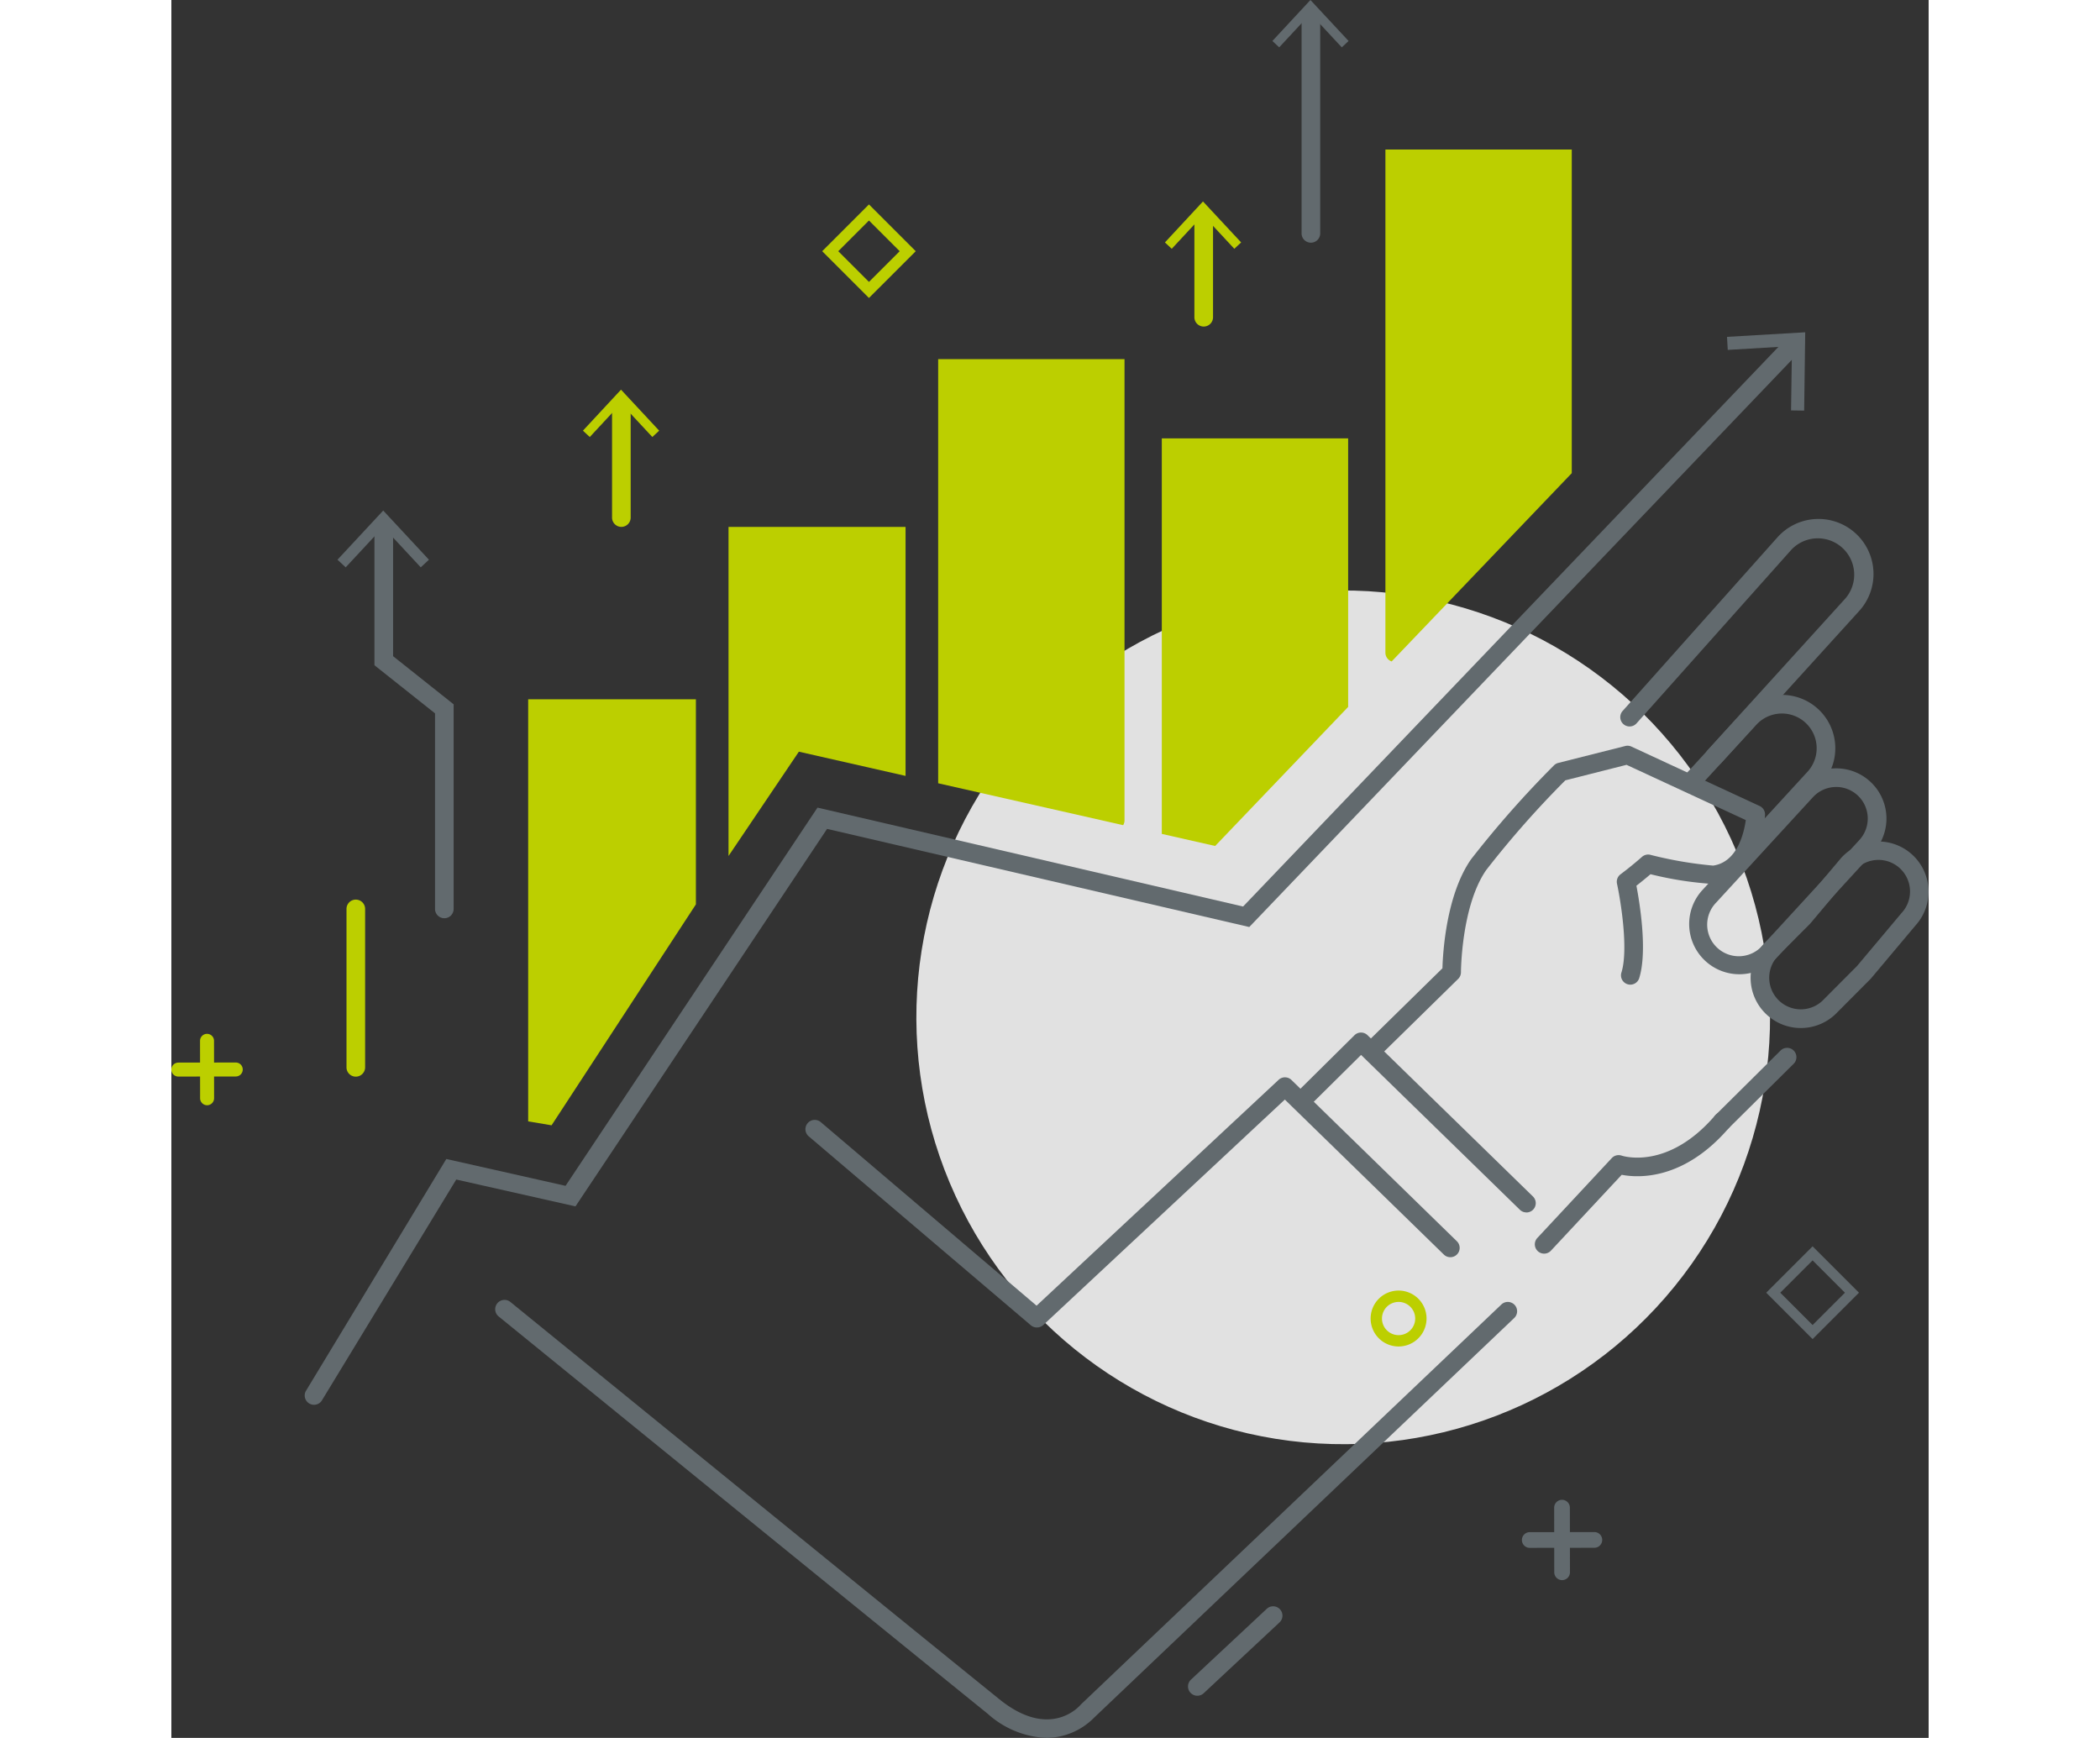 <svg id="Gruppe_90" data-name="Gruppe 90" xmlns="http://www.w3.org/2000/svg" width="436.26" height="361.03" viewBox="0 0 147.381 145.754">
  <rect x="0" y="0" width="147.381" height="145.754" fill="#333333" stroke="none"/>
  <circle id="Ellipse_3" data-name="Ellipse 3" cx="35.8" cy="35.8" r="35.8" transform="translate(59.339 117.674) rotate(-84.719)" fill="#fff" opacity="0.85"/>
  <g id="Gruppe_38" data-name="Gruppe 38" transform="translate(11.184 27.868)">
    <path id="Pfad_133" data-name="Pfad 133" d="M1054.747,394.717a.781.781,0,0,1-.684-1.158l11.779-19.458,10,2.252,21.13-31.72,35.695,8.295,45.766-47.844a.782.782,0,0,1,1.13,1.08l-46.377,48.483-35.411-8.23-21.1,31.66-10-2.253-11.245,18.488A.779.779,0,0,1,1054.747,394.717Z" transform="translate(-1053.966 -304.768)" fill="#626a6e"/>
    <g id="Gruppe_37" data-name="Gruppe 37" transform="translate(119.292)">
      <path id="Pfad_134" data-name="Pfad 134" d="M1203.747,311.322l-1.1-.015.078-5.394-5.386.317-.063-1.093,6.559-.384Z" transform="translate(-1197.281 -304.753)" fill="#626a6e"/>
    </g>
  </g>
  <path id="Pfad_135" data-name="Pfad 135" d="M1058.956,376.762a.781.781,0,0,1-.781-.782V362.695a.781.781,0,0,1,1.562,0V375.98A.782.782,0,0,1,1058.956,376.762Z" transform="translate(-1043.487 -286.466)" fill="#bccf00"/>
  <path id="Pfad_136" data-name="Pfad 136" d="M1143.749,440.625a.781.781,0,0,1-.534-1.353l6.334-5.918a.782.782,0,1,1,1.067,1.142l-6.335,5.918A.779.779,0,0,1,1143.749,440.625Z" transform="translate(-1057.7 -298.407)" fill="#626a6e"/>
  <g id="Gruppe_40" data-name="Gruppe 40" transform="translate(34.519 32.681)">
    <path id="Pfad_137" data-name="Pfad 137" d="M1085.713,322.157a.782.782,0,0,1-.781-.782V312a.781.781,0,1,1,1.562,0v9.378A.782.782,0,0,1,1085.713,322.157Z" transform="translate(-1082.491 -310.65)" fill="#bccf00"/>
    <g id="Gruppe_39" data-name="Gruppe 39">
      <path id="Pfad_138" data-name="Pfad 138" d="M1082,313.972l.573.533,2.623-2.823,2.624,2.823.572-.533-3.2-3.437Z" transform="translate(-1082 -310.535)" fill="#bccf00"/>
    </g>
  </g>
  <g id="Gruppe_41" data-name="Gruppe 41" transform="translate(0 86.705)">
    <path id="Pfad_139" data-name="Pfad 139" d="M1041.115,379.507a.586.586,0,0,1,0-1.172l4.815-.007h0a.586.586,0,1,1,0,1.172l-4.815.007Z" transform="translate(-1040.529 -375.923)" fill="#bccf00"/>
    <path id="Pfad_140" data-name="Pfad 140" d="M1044.01,381.427a.587.587,0,0,1-.586-.586l-.006-4.815a.587.587,0,0,1,.586-.587h0a.587.587,0,0,1,.586.585l.006,4.816a.587.587,0,0,1-.586.587Z" transform="translate(-1041.013 -375.439)" fill="#bccf00"/>
  </g>
  <g id="Gruppe_42" data-name="Gruppe 42" transform="translate(113.269 125.785)">
    <path id="Pfad_141" data-name="Pfad 141" d="M1177.268,426.964a.659.659,0,0,1,0-1.318l5.417-.007h0a.659.659,0,0,1,0,1.318l-5.417.007Z" transform="translate(-1176.609 -422.934)" fill="#626a6e"/>
    <path id="Pfad_142" data-name="Pfad 142" d="M1180.526,429.125a.658.658,0,0,1-.659-.658l-.007-5.417a.658.658,0,0,1,.658-.66h0a.659.659,0,0,1,.659.658l.007,5.417a.659.659,0,0,1-.658.66Z" transform="translate(-1177.154 -422.389)" fill="#626a6e"/>
  </g>
  <path id="Pfad_143" data-name="Pfad 143" d="M1163.71,405.995a2.345,2.345,0,1,1,2.345-2.345A2.347,2.347,0,0,1,1163.71,405.995Zm0-3.737a1.393,1.393,0,1,0,1.393,1.393A1.393,1.393,0,0,0,1163.71,402.257Z" transform="translate(-1060.784 -293.069)" fill="#bccf00"/>
  <g id="Gruppe_44" data-name="Gruppe 44" transform="translate(13.933 42.818)">
    <path id="Pfad_144" data-name="Pfad 144" d="M1066.852,357.024a.781.781,0,0,1-.781-.782v-16.4l-5.08-4.036V324.2a.782.782,0,0,1,1.563,0v10.846l5.079,4.037v17.157A.781.781,0,0,1,1066.852,357.024Z" transform="translate(-1057.891 -322.832)" fill="#626a6e"/>
    <g id="Gruppe_43" data-name="Gruppe 43">
      <path id="Pfad_145" data-name="Pfad 145" d="M1057.267,326.838l.687.64,3.148-3.387,3.148,3.387.687-.64-3.835-4.124Z" transform="translate(-1057.267 -322.714)" fill="#626a6e"/>
    </g>
  </g>
  <g id="Gruppe_46" data-name="Gruppe 46" transform="translate(83.33 16.896)">
    <path id="Pfad_146" data-name="Pfad 146" d="M1144.391,302.208a.782.782,0,0,1-.782-.782v-8.206a.782.782,0,0,1,1.563,0v8.206A.782.782,0,0,1,1144.391,302.208Z" transform="translate(-1141.138 -291.717)" fill="#bccf00"/>
    <g id="Gruppe_45" data-name="Gruppe 45">
      <path id="Pfad_147" data-name="Pfad 147" d="M1140.641,295.008l.572.533,2.623-2.823,2.624,2.823.572-.533-3.2-3.437Z" transform="translate(-1140.641 -291.572)" fill="#bccf00"/>
    </g>
  </g>
  <g id="Gruppe_48" data-name="Gruppe 48" transform="translate(92.342 0)">
    <path id="Pfad_148" data-name="Pfad 148" d="M1155.188,291.791a.782.782,0,0,1-.781-.782V273.036a.782.782,0,0,1,1.563,0v17.973A.782.782,0,0,1,1155.188,291.791Z" transform="translate(-1151.959 -271.437)" fill="#626a6e"/>
    <g id="Gruppe_47" data-name="Gruppe 47">
      <path id="Pfad_149" data-name="Pfad 149" d="M1151.467,274.71l.572.533,2.623-2.822,2.624,2.822.572-.533-3.2-3.437Z" transform="translate(-1151.467 -271.273)" fill="#626a6e"/>
    </g>
  </g>
  <path id="Pfad_150" data-name="Pfad 150" d="M1205.115,404.626l-3.889-3.889,3.889-3.889,3.89,3.889Zm-2.71-3.889,2.71,2.71,2.711-2.71-2.711-2.71Z" transform="translate(-1067.466 -292.322)" fill="#626a6e"/>
  <path id="Pfad_151" data-name="Pfad 151" d="M1110.029,299.715l-3.922-3.922,3.922-3.923,3.923,3.923Zm-2.575-3.922,2.575,2.575,2.576-2.575-2.576-2.575Z" transform="translate(-1051.522 -274.725)" fill="#bccf00"/>
  <path id="Pfad_152" data-name="Pfad 152" d="M1196.64,383.8a.782.782,0,0,1-.55-1.337l5.459-5.413a.782.782,0,0,1,1.1,1.11l-5.46,5.413A.78.78,0,0,1,1196.64,383.8Z" transform="translate(-1066.566 -288.965)" fill="#626a6e"/>
  <path id="Pfad_153" data-name="Pfad 153" d="M1161.557,372.575a.782.782,0,0,1-.547-1.34l6.279-6.159c.038-1.316.316-6.131,2.386-9.122a85.016,85.016,0,0,1,6.965-7.894.784.784,0,0,1,.365-.208l5.615-1.418a.781.781,0,0,1,.519.048l10.754,4.983a.78.78,0,0,1,.452.741c-.008.214-.258,5.256-4.143,5.811a29.376,29.376,0,0,1-5.461-.831c-.471.4-.893.74-1.184.965.271,1.417.949,5.506.229,7.77a.782.782,0,0,1-1.49-.474c.612-1.923-.057-6.035-.365-7.457a.781.781,0,0,1,.3-.8c.008-.006.852-.628,1.793-1.458a.784.784,0,0,1,.753-.16,33.1,33.1,0,0,0,5.216.891c2.028-.29,2.588-2.738,2.737-3.818l-10-4.633-5.133,1.3a81.456,81.456,0,0,0-6.641,7.53c-2.085,3.012-2.114,8.511-2.114,8.567a.778.778,0,0,1-.234.557l-6.507,6.383A.781.781,0,0,1,1161.557,372.575Z" transform="translate(-1060.685 -283.868)" fill="#626a6e"/>
  <path id="Pfad_154" data-name="Pfad 154" d="M1178.693,395.194a.781.781,0,0,1-.572-1.314l6.245-6.7a.783.783,0,0,1,.826-.206c.153.05,3.912,1.219,7.846-3.382a.782.782,0,1,1,1.189,1.016c-3.822,4.47-7.665,4.238-9.03,3.974l-5.932,6.36A.779.779,0,0,1,1178.693,395.194Z" transform="translate(-1063.558 -290.055)" fill="#626a6e"/>
  <path id="Pfad_155" data-name="Pfad 155" d="M1194.415,344.273a.782.782,0,0,1-.578-1.307l11.551-12.721a3.051,3.051,0,0,0-4.528-4.089l-12.977,14.552a.781.781,0,0,1-1.166-1.04l12.98-14.557a4.614,4.614,0,1,1,6.85,6.183l-11.553,12.723A.776.776,0,0,1,1194.415,344.273Z" transform="translate(-1065 -280.042)" fill="#626a6e"/>
  <path id="Pfad_156" data-name="Pfad 156" d="M1199.139,354.19a.782.782,0,0,1-.575-1.31l4.725-5.147a2.913,2.913,0,1,0-4.292-3.94l-4.765,5.191a.781.781,0,1,1-1.151-1.057l4.766-5.19a4.475,4.475,0,1,1,6.594,6.053l-4.724,5.147A.785.785,0,0,1,1199.139,354.19Z" transform="translate(-1066.066 -283.009)" fill="#626a6e"/>
  <path id="Pfad_157" data-name="Pfad 157" d="M1197.671,365.957a4.212,4.212,0,0,1-3.1-7.061l8.121-8.845a4.212,4.212,0,0,1,6.205,5.7l-8.121,8.845A4.225,4.225,0,0,1,1197.671,365.957Zm8.123-15.707a2.659,2.659,0,0,0-1.953.858l-8.121,8.845a2.649,2.649,0,1,0,3.9,3.583l8.121-8.845a2.65,2.65,0,0,0-1.95-4.442Z" transform="translate(-1066.164 -284.249)" fill="#626a6e"/>
  <path id="Pfad_158" data-name="Pfad 158" d="M1203.861,371.7a4.212,4.212,0,0,1-3.1-7.061l2.728-2.736,3.761-4.472a4.211,4.211,0,1,1,6.228,5.671l-3.722,4.432a.6.6,0,0,1-.044.049l-2.768,2.778A4.205,4.205,0,0,1,1203.861,371.7Zm6.512-14.1a2.656,2.656,0,0,0-1.952.858l-3.759,4.472-.045.049-2.729,2.736a2.651,2.651,0,0,0,1.973,4.418,2.66,2.66,0,0,0,1.953-.858l2.765-2.777,3.722-4.432a2.65,2.65,0,0,0-1.928-4.467Z" transform="translate(-1067.202 -285.482)" fill="#626a6e"/>
  <path id="Pfad_159" data-name="Pfad 159" d="M1119.379,438.983a7.836,7.836,0,0,1-4.914-2.026c-8.914-7.2-40.687-33.054-41.008-33.314a.782.782,0,1,1,.987-1.213c.32.261,32.091,26.113,41,33.311,4.236,3.422,6.693.6,6.8.48a.72.72,0,0,1,.059-.063l35.225-33.506a.782.782,0,1,1,1.078,1.132L1123.4,437.275A5.688,5.688,0,0,1,1119.379,438.983Z" transform="translate(-1046 -293.229)" fill="#626a6e"/>
  <path id="Pfad_160" data-name="Pfad 160" d="M1123.822,400.8a.778.778,0,0,1-.507-.186l-18.651-15.866a.782.782,0,0,1,1.013-1.19l18.121,15.415,20.3-18.942a.781.781,0,0,1,1.079.012l13.87,13.523a.781.781,0,0,1-1.091,1.119l-13.336-13-20.26,18.91A.777.777,0,0,1,1123.822,400.8Z" transform="translate(-1051.234 -289.468)" fill="#626a6e"/>
  <path id="Pfad_161" data-name="Pfad 161" d="M1173.159,390.393a.777.777,0,0,1-.546-.222l-13.32-12.987-4.179,4.139a.782.782,0,0,1-1.1-1.111l4.725-4.678a.78.78,0,0,1,1.1,0l13.869,13.523a.782.782,0,0,1-.545,1.341Z" transform="translate(-1059.513 -288.711)" fill="#626a6e"/>
  <path id="Pfad_162" data-name="Pfad 162" d="M1133.421,346.143V307.461h-15.63v35.557l0,.012,15.516,3.513A.774.774,0,0,0,1133.421,346.143Z" transform="translate(-1053.48 -277.339)" fill="#bccf00"/>
  <path id="Pfad_163" data-name="Pfad 163" d="M1178.485,286.337h-15.63v42.2a.777.777,0,0,0,.524.734l15.106-15.791Z" transform="translate(-1061.034 -273.798)" fill="#bccf00"/>
  <path id="Pfad_164" data-name="Pfad 164" d="M1111.515,345.243V324.36h-14.848v27.6l5.9-8.747Z" transform="translate(-1049.939 -280.171)" fill="#bccf00"/>
  <path id="Pfad_165" data-name="Pfad 165" d="M1155.953,337.964V315.441h-15.629v33.172l4.475,1.013Z" transform="translate(-1057.257 -278.676)" fill="#bccf00"/>
  <path id="Pfad_166" data-name="Pfad 166" d="M1090.548,358.931v-17.2h-14.066v35.4l1.962.328Z" transform="translate(-1046.556 -283.083)" fill="#bccf00"/>
</svg>
